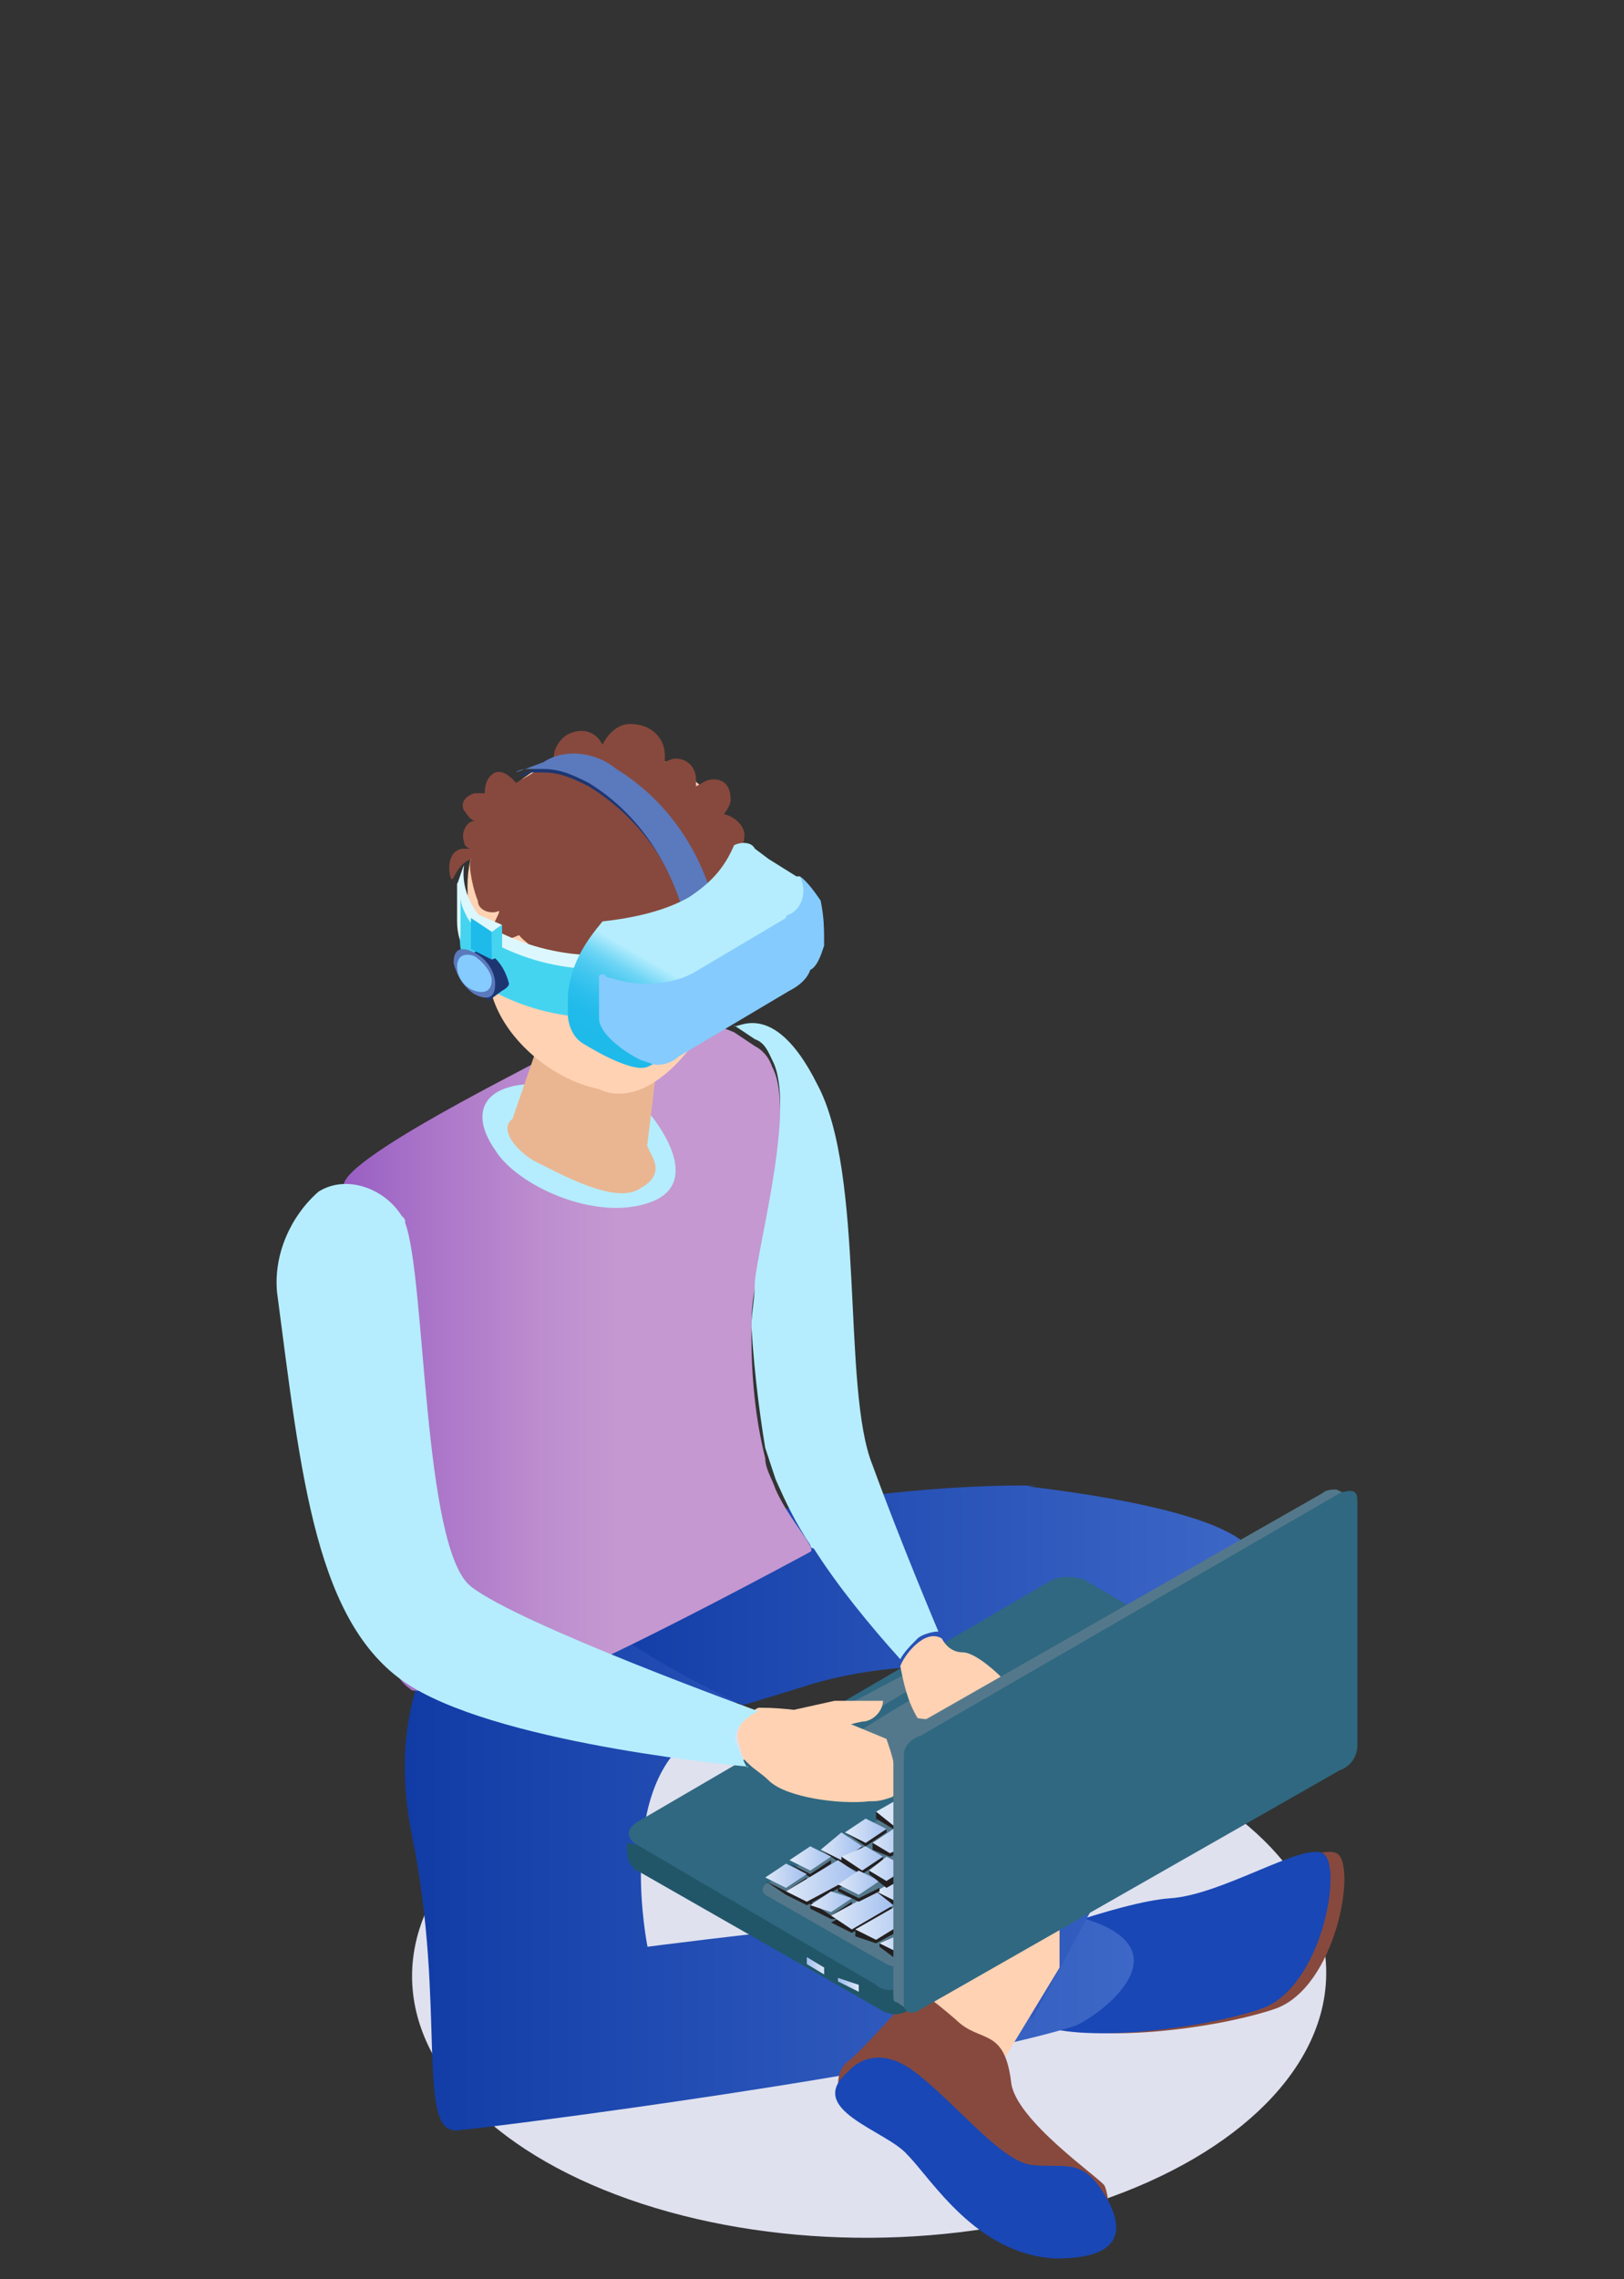 <?xml version="1.0" encoding="utf-8"?>
<!-- Generator: Adobe Illustrator 22.0.0, SVG Export Plug-In . SVG Version: 6.00 Build 0)  -->
<svg version="1.1" id="Layer_1" xmlns="http://www.w3.org/2000/svg" xmlns:xlink="http://www.w3.org/1999/xlink" x="0px" y="0px"
	 viewBox="0 0 46.9 65.8" style="enable-background:new 0 0 46.9 65.8;" xml:space="preserve">
<rect x="0" y="0" width="46.9" height="65.8" fill="#333333" stroke="none"/>
<style type="text/css">
	.st0{fill:#DFE1EF;}
	.st1{fill:#87493D;}
	.st2{fill:#1947B5;}
	.st3{fill:url(#SVGID_1_);}
	.st4{fill:url(#SVGID_2_);}
	.st5{fill:url(#SVGID_3_);}
	.st6{fill:#B5EDFE;}
	.st7{fill:url(#SVGID_4_);}
	.st8{fill:#EAB692;}
	.st9{fill:#FFD2B3;}
	.st10{fill:#DCF8FE;}
	.st11{fill:#45D4F0;}
	.st12{fill:#5B79BD;}
	.st13{fill:#1D3672;}
	.st14{fill:url(#SVGID_5_);}
	.st15{fill:#85CBFD;}
	.st16{fill:#1EBAEA;}
	.st17{fill:#215668;}
	.st18{fill:#306881;}
	.st19{fill:url(#SVGID_6_);}
	.st20{fill:url(#SVGID_7_);}
	.st21{fill:#54788B;}
	.st22{fill:#231F20;}
	.st23{fill:url(#SVGID_8_);}
	.st24{fill:url(#SVGID_9_);}
	.st25{fill:url(#SVGID_10_);}
	.st26{fill:url(#SVGID_11_);}
	.st27{fill:url(#SVGID_12_);}
	.st28{fill:url(#SVGID_13_);}
	.st29{fill:url(#SVGID_14_);}
	.st30{fill:url(#SVGID_15_);}
	.st31{fill:url(#SVGID_16_);}
	.st32{fill:url(#SVGID_17_);}
	.st33{fill:url(#SVGID_18_);}
	.st34{fill:url(#SVGID_19_);}
	.st35{fill:url(#SVGID_20_);}
	.st36{fill:url(#SVGID_21_);}
	.st37{fill:url(#SVGID_22_);}
	.st38{fill:url(#SVGID_23_);}
	.st39{fill:url(#SVGID_24_);}
	.st40{fill:url(#SVGID_25_);}
	.st41{fill:url(#SVGID_26_);}
	.st42{fill:url(#SVGID_27_);}
	.st43{fill:url(#SVGID_28_);}
	.st44{fill:url(#SVGID_29_);}
	.st45{fill:url(#SVGID_30_);}
	.st46{fill:url(#SVGID_31_);}
	.st47{fill:url(#SVGID_32_);}
	.st48{fill:url(#SVGID_33_);}
	.st49{fill:url(#SVGID_34_);}
	.st50{fill:url(#SVGID_35_);}
	.st51{fill:url(#SVGID_36_);}
	.st52{fill:url(#SVGID_37_);}
	.st53{fill:url(#SVGID_38_);}
	.st54{fill:url(#SVGID_39_);}
	.st55{fill:url(#SVGID_40_);}
	.st56{fill:url(#SVGID_41_);}
	.st57{fill:url(#SVGID_42_);}
	.st58{fill:url(#SVGID_43_);}
	.st59{fill:url(#SVGID_44_);}
	.st60{fill:url(#SVGID_45_);}
	.st61{fill:url(#SVGID_46_);}
	.st62{fill:url(#SVGID_47_);}
	.st63{fill:url(#SVGID_48_);}
	.st64{fill:url(#SVGID_49_);}
	.st65{fill:url(#SVGID_50_);}
	.st66{fill:url(#SVGID_51_);}
	.st67{fill:url(#SVGID_52_);}
	.st68{fill:url(#SVGID_53_);}
	.st69{fill:url(#SVGID_54_);}
	.st70{fill:url(#SVGID_55_);}
	.st71{fill:url(#SVGID_56_);}
	.st72{fill:url(#SVGID_57_);}
	.st73{fill:#EFF4FC;}
	.st74{fill:#FDFEFF;}
	.st75{fill:url(#SVGID_58_);}
	.st76{fill:url(#SVGID_59_);}
	.st77{fill:url(#SVGID_60_);}
	.st78{fill:url(#SVGID_61_);}
	.st79{fill:url(#SVGID_62_);}
	.st80{fill:url(#SVGID_63_);}
	.st81{fill:url(#SVGID_64_);}
	.st82{fill:url(#SVGID_65_);}
	.st83{fill:url(#SVGID_66_);}
	.st84{fill:url(#SVGID_67_);}
	.st85{fill:url(#SVGID_68_);}
	.st86{fill:url(#SVGID_69_);}
	.st87{fill:url(#SVGID_70_);}
	.st88{fill:url(#SVGID_71_);}
	.st89{fill:url(#SVGID_72_);}
	.st90{fill:url(#SVGID_73_);}
	.st91{fill:url(#SVGID_74_);}
	.st92{fill:url(#SVGID_75_);}
	.st93{fill:url(#SVGID_76_);}
	.st94{fill:url(#SVGID_77_);}
	.st95{fill:url(#SVGID_78_);}
	.st96{fill:url(#SVGID_79_);}
	.st97{fill:#FCFDFE;}
</style>
<title>isometric1-sliced</title>
<g>
	<g id="Layer_1_1_">
		<ellipse transform="matrix(1 -5.410375e-03 5.410375e-03 1 -0.308 0.137)" class="st0" cx="25.1" cy="57" rx="13.2" ry="7.6"/>
		<path class="st1" d="M30.3,58.4c1.2,0.6,4.7,0.2,6.5-0.4c1.8-0.6,2.4-4.2,1.8-4.5c-0.6-0.3-3,1.2-4.4,1.3s-4.7,1.4-4.7,1.4
			S29.2,57.8,30.3,58.4z"/>
		<path class="st2" d="M29.9,58.4c1.2,0.6,4.7,0.2,6.5-0.4c1.8-0.6,2.4-4.2,1.8-4.5s-2.9,1.2-4.4,1.3S29,56.2,29,56.2
			S28.7,57.8,29.9,58.4z"/>
		
			<linearGradient id="SVGID_1_" gradientUnits="userSpaceOnUse" x1="-1216.06" y1="-941.042" x2="-1194.899" y2="-941.042" gradientTransform="matrix(-1 0 0 -1 -1183.287 -888)">
			<stop  offset="0" style="stop-color:#3E68C7"/>
			<stop  offset="0.99" style="stop-color:#113CA6"/>
		</linearGradient>
		<path class="st3" d="M19.9,45.1c2.7,1.3,2.1,3.5,2.1,3.5l-2.1,1.6c-2.1,1.6-1.2,6-1.2,6s10.7-1.4,12.3-0.9c3.6,0.9,0.6,3,0,3.2
			c-4.2,1.3-16.6,2.9-17.8,3c-1.2,0.1-0.3-3.6-1.3-8.5s1.9-7.1,1.9-7.1S17.2,43.8,19.9,45.1z"/>
		
			<linearGradient id="SVGID_2_" gradientUnits="userSpaceOnUse" x1="-1219.562" y1="-938.651" x2="-1200.078" y2="-938.651" gradientTransform="matrix(-1 0 0 -1 -1183.287 -888)">
			<stop  offset="0" style="stop-color:#3E68C7"/>
			<stop  offset="0.99" style="stop-color:#113CA6"/>
		</linearGradient>
		<path class="st4" d="M21.4,49.2c0,0-1.1,0.4,2.1-0.6c2.1-0.6,4.3-0.6,6.4-0.3l-3.2,8.4c0,0,1.3-1.1,2.2,0c0.5,0.5,0.7,1,0.9,1.6
			c0,0,6.3-11.4,6.5-13.1c0.1-1.7-7.1-2.3-6.6-2.3c1.7,0-8-0.4-12.7,2.8C15.8,46.6,21.4,49.2,21.4,49.2z"/>
		
			<linearGradient id="SVGID_3_" gradientUnits="userSpaceOnUse" x1="-1206.811" y1="-927.133" x2="-1192.617" y2="-927.133" gradientTransform="matrix(-1 0 0 -1 -1183.287 -888)">
			<stop  offset="0.4" style="stop-color:#C598D1"/>
			<stop  offset="0.55" style="stop-color:#BD8ECF"/>
			<stop  offset="0.81" style="stop-color:#A872C8"/>
			<stop  offset="1" style="stop-color:#9559C2"/>
		</linearGradient>
		<path class="st5" d="M9.4,37.1c0.2-0.9,0.5-1.9,0.7-2.7c-1.3-0.4,5-3.5,5.5-3.8l2.8-0.7c0.8-0.5,1.9-0.5,2.8-0.1l0.6,0.4
			c0.2,0.1,0.4,0.3,0.5,0.6c0.7,1.3-0.4,5.3-0.5,6.4c-0.1,0.5-0.1,0.9-0.1,1.3c0,1.2,0.1,2.4,0.4,3.6c0,0.3,0.2,0.6,0.3,0.9
			c0.4,0.9,1.2,1.7,1,1.8c0,0-5.9,3.2-7.9,3.9c-0.8,0.3-3.6,0.1-3.6,0.1c-0.4-0.3-0.6-0.4-1.2-3.2C10.3,44,9.1,38.8,9.4,37.1z"/>
		<path class="st6" d="M15.2,31.3c-1.3,0.1-1.6,0.9-0.9,1.9c0.6,1,2.9,2.1,4.5,1.5c1.6-0.6,0-2.5,0-2.5l-1.9-0.6
			C16.3,31.3,15.8,31.3,15.2,31.3z"/>
		
			<linearGradient id="SVGID_4_" gradientUnits="userSpaceOnUse" x1="-1205.795" y1="-930.487" x2="-1205.504" y2="-930.487" gradientTransform="matrix(-1 0 0 -1 -1183.287 -888)">
			<stop  offset="0.21" style="stop-color:#6AE0E9"/>
			<stop  offset="0.27" style="stop-color:#6AE0E9"/>
			<stop  offset="0.42" style="stop-color:#61DCE9"/>
			<stop  offset="0.66" style="stop-color:#49D0E9"/>
			<stop  offset="0.97" style="stop-color:#22BCEA"/>
			<stop  offset="1" style="stop-color:#1EBAEA"/>
		</linearGradient>
		<path class="st7" d="M22.5,43c-0.1-0.3-0.2-0.6-0.3-0.9C22.3,42.3,22.4,42.7,22.5,43z"/>
		<path class="st8" d="M14.8,32.3l1-2.9c0,0,1,0.7,1.2,0.6l2,0.5L18.7,33l0,0c-0.1,0.2,0.7,0.8-0.2,1.3c-0.7,0.5-2.3-0.4-3.1-0.8
			C14.9,33.2,14.4,32.6,14.8,32.3z"/>
		<path class="st9" d="M13.5,25.6c0-2.1,1.8-3.9,4-4l0,0c2.2,0,4,1.8,4,4s-1.8,4-4,4S13.5,27.8,13.5,25.6L13.5,25.6z"/>
		<path class="st9" d="M18.6,23.4c1.4-0.8,2.6,0.2,2.6,2.4s-1.1,4.6-2.6,5.5c-1.5,0.8-4.5-1.1-4.5-3.3S17.1,24.2,18.6,23.4z"/>
		<path class="st9" d="M18.8,23.4c1.4-0.8,2.6,0.2,2.6,2.4s-1.1,4.6-2.6,5.5c-1.4,0.8-2.6-0.2-2.6-2.4S17.5,24.2,18.8,23.4z"/>
		<path class="st1" d="M13,25.3c-0.1-0.5,0.1-0.8,0.4-0.8c0.1,0,0.1,0,0.2,0c-0.1,0-0.2-0.1-0.2-0.2c-0.1-0.3,0.1-0.6,0.3-0.6l0,0
			c-0.2-0.1-0.2-0.2-0.3-0.3c-0.1-0.2,0-0.4,0.3-0.5c0.1,0,0.2,0,0.3,0c0-0.3,0.1-0.5,0.3-0.6c0.3-0.1,0.6,0.3,0.6,0.3
			s1.1-0.6,1.1-0.8c0-0.2,0.2-0.5,0.4-0.6c0.4-0.2,0.8-0.1,1,0.3c0.2-0.4,0.5-0.6,0.8-0.6c0.6,0,1,0.4,1,0.9c0,0.1,0,0.1,0,0.2
			c0,0,0.2-0.1,0.3-0.1l0,0c0.4,0,0.6,0.3,0.6,0.6c0,0.1,0,0.1,0,0.2c0.2-0.1,0.3-0.2,0.5-0.2c0.4,0,0.5,0.3,0.5,0.6
			c0,0.1-0.1,0.3-0.2,0.4c0.4,0.1,0.6,0.4,0.6,0.6c0,0.3-0.4,1.6-0.6,1.6c-0.4,0-2.8,2.2-3.9,2.5c-0.2,0.3-2-1.1-2-1.2
			c-0.1,0-0.7,0.4-0.7-0.1c-0.3,0.1,0.2-0.6,0.1-0.6c-0.2,0.1-0.6,0-0.6-0.3c-0.1-0.2-0.3-1-0.2-1.2C13.1,25,13.1,25.6,13,25.3
			C13,25.3,13,25.2,13,25.3z"/>
		<path class="st1" d="M15.7,26.2l-0.3,0.4c-0.2,0-0.3,0.1-0.3,0C15.3,26.5,15.5,26.3,15.7,26.2z"/>
		<path class="st10" d="M13.2,26.6v-1.1c0,0.1,0.2-0.6,0.2-0.5c-0.1,0.7,0.3,1.4,0.8,1.8c0.1,0,0.1,0.1,0.2,0.1
			c1.8,0.9,3.9,0.9,5.7,0c0.4-0.3,0.6-0.6,0.9-0.9c0.5,0.7,0.2,1.7-0.9,2.3c-1.8,0.9-3.9,0.9-5.7,0C13.6,28,13.2,27.3,13.2,26.6z"/>
		<path class="st11" d="M13.3,27v-1.1c0,0.2,0.1,0.4,0.2,0.6c0.2,0.3,0.5,0.6,0.7,0.7l0.2,0.1c1.8,0.9,3.9,0.9,5.7,0
			c0.4-0.3,0.6-0.6,0.9-0.9c0.5,0.7,0.2,1.7-0.9,2.3c-1.8,0.9-3.9,0.9-5.7,0C13.6,28.3,13.2,27.6,13.3,27z"/>
		<polygon class="st12" points="16.9,28.2 17.1,28.3 17.1,29.3 16.9,29.2 		"/>
		<path class="st13" d="M15,22.4c0.9-0.5,1.9-0.5,2.8,0c1.8,1.1,2.9,3,3,5c0,1.1-0.6,1.9-1.3,2c0.3-0.5,0.5-1,0.5-1.6
			c-0.1-2.1-1.2-4-3-5.1c-0.4-0.2-0.8-0.4-1.3-0.4c-0.1,0-0.3,0-0.4,0C15.2,22.4,15,22.4,15,22.4L15,22.4z"/>
		<path class="st12" d="M15.7,22c0.6-0.4,1.5-0.3,2.1,0.2c1.8,1.1,2.9,3.1,3,5.1c0,1.1-0.6,1.9-1.3,2c0.3-0.5,0.5-1,0.5-1.6
			c-0.2-2-1.2-4-3-5.1c-0.4-0.2-0.8-0.4-1.3-0.4c-0.1,0-0.3,0-0.4,0c-0.1,0-0.3,0-0.4,0.1L15.7,22z"/>
		
			<linearGradient id="SVGID_5_" gradientUnits="userSpaceOnUse" x1="-1204.922" y1="-912.378" x2="-1201.31" y2="-918.634" gradientTransform="matrix(-1 0 0 -1 -1183.287 -888)">
			<stop  offset="0.6" style="stop-color:#B5EDFE"/>
			<stop  offset="0.64" style="stop-color:#91E1F9"/>
			<stop  offset="0.68" style="stop-color:#6ED5F5"/>
			<stop  offset="0.73" style="stop-color:#51CBF1"/>
			<stop  offset="0.79" style="stop-color:#3AC4EE"/>
			<stop  offset="0.85" style="stop-color:#2ABEEC"/>
			<stop  offset="0.91" style="stop-color:#21BBEA"/>
			<stop  offset="1" style="stop-color:#1EBAEA"/>
		</linearGradient>
		<path class="st14" d="M17.4,26.6c0.9-0.1,1.8-0.3,2.5-0.7c0.6-0.4,1-0.8,1.3-1.5c0.2-0.1,0.5-0.1,0.6,0.1l0.4,0.3l0.8,0.5h0.1
			c0,0,1.8,2.4-4.4,5.5c-0.5,0.2-1.9-0.7-1.9-0.7c-0.3-0.2-0.4-0.6-0.4-0.8v-0.6C16.5,27.8,16.9,27.2,17.4,26.6z"/>
		<path class="st15" d="M17.5,28.2c0.4,0.1,0.7,0.2,1.1,0.2c0.6,0,1-0.1,1.4-0.3l2.7-1.6c0-0.1,0.1-0.1,0.1-0.1
			c0.4-0.2,0.5-0.7,0.3-1.1c0,0,0.2,0.1,0.6,0.7c0.1,0.5,0.1,0.8,0.1,1.3c-0.1,0.3-0.2,0.6-0.4,0.7c-0.1,0.3-0.4,0.5-0.6,0.6
			l-3.2,1.9c-0.2,0.2-0.6,0.3-0.8,0.2l-0.3-0.1c-0.6-0.3-1.2-0.8-1.2-1.2v-1.2C17.3,28.1,17.5,28.1,17.5,28.2z"/>
		<path class="st13" d="M14.7,28.4c-0.1-0.4-0.3-0.7-0.6-0.9c-0.1-0.1-0.3-0.1-0.4,0l-0.4,0.2l0.8,1.2l0.4-0.3
			C14.7,28.5,14.7,28.4,14.7,28.4z"/>
		<path class="st12" d="M13.7,27.5c-0.4-0.2-0.6-0.1-0.6,0.3c0.1,0.4,0.3,0.7,0.6,0.9c0.4,0.2,0.6,0.1,0.6-0.3
			C14.3,28.1,14.1,27.7,13.7,27.5z"/>
		<path class="st15" d="M13.7,27.6c-0.3-0.1-0.5,0-0.5,0.3c0,0.3,0.2,0.6,0.5,0.7c0.3,0.1,0.5,0,0.5-0.3
			C14.2,28.1,14,27.8,13.7,27.6z"/>
		<polygon class="st11" points="14.2,26.9 14.5,26.7 14.5,27.6 14.2,27.7 		"/>
		<polygon class="st10" points="13.6,26.5 13.8,26.4 14.5,26.7 14.2,26.9 		"/>
		<polygon class="st16" points="13.6,26.5 14.2,26.9 14.2,27.7 13.6,27.4 		"/>
		<path class="st9" d="M27.7,55.9c0,0-1.5,1.9-1.6,2.2c-0.1,0.5,0.6,0.5,0.6,0.6c0,0.4,0.6,0.1,0.8,0c0.3-0.1,1.4,0.9,1.4,0.9
			l1.7-2.8v-1.4l-1.3-0.6L27.7,55.9z"/>
		<path class="st1" d="M26.4,57.5c0,0-1.6,1.8-1.9,2c-0.4,0.3-0.6,1.3,0.8,1.7s2,2.5,4.6,3.2c2.6,0.7,2.1-1.1,2-1.3
			c-0.1-0.2-2.6-1.9-2.7-3c-0.2-1.6-0.9-1.1-1.6-1.8C26.2,57.1,26.4,57.5,26.4,57.5z"/>
		<path class="st2" d="M26.2,62.2c0.7,0.7,2,2.9,4.3,3c2.2,0,1.9-1.1,1.3-2c-0.6-0.9-1.1-0.6-2-0.7c-0.9-0.1-2.2-1.8-3.4-2.7
			s-1.9,0-1.9,0C23.2,60.9,25.6,61.5,26.2,62.2z"/>
		<path class="st17" d="M18.2,53.8c0.1,0.1,0.1,0.2,0.2,0.2l7,4c0.3,0.2,0.6,0.2,0.9,0l12-7c0.1-0.1,0.2-0.2,0.2-0.3v-0.6l-0.4,0.3
			l-6.8-3.9c-0.3-0.2-0.6-0.2-0.9,0l-11.8,6.8l-0.5-0.1C18.1,53.2,18.1,53.7,18.2,53.8z"/>
		<path class="st18" d="M25.3,57.3l-7-4.1c-0.2-0.2-0.2-0.4,0.1-0.6l12-7c0.3-0.1,0.6-0.1,0.9,0l7,4.1c0.2,0.2,0.2,0.4-0.1,0.6
			l-12.1,7C25.9,57.5,25.5,57.5,25.3,57.3z"/>
		
			<linearGradient id="SVGID_6_" gradientUnits="userSpaceOnUse" x1="-1208.058" y1="-945.296" x2="-1207.532" y2="-945.296" gradientTransform="matrix(-1 0 0 -1 -1183.287 -888)">
			<stop  offset="0" style="stop-color:#DCE7F7"/>
			<stop  offset="1" style="stop-color:#A2BFEF"/>
		</linearGradient>
		<polygon class="st19" points="24.2,57.1 24.8,57.3 24.8,57.5 24.2,57.2 		"/>
		
			<linearGradient id="SVGID_7_" gradientUnits="userSpaceOnUse" x1="-1207.089" y1="-944.739" x2="-1206.57" y2="-944.739" gradientTransform="matrix(-1 0 0 -1 -1183.287 -888)">
			<stop  offset="0" style="stop-color:#DCE7F7"/>
			<stop  offset="1" style="stop-color:#A2BFEF"/>
		</linearGradient>
		<polygon class="st20" points="23.3,56.5 23.8,56.8 23.8,57 23.3,56.7 		"/>
		<path class="st21" d="M37.2,50.2l-3.6-2c-0.2-0.1-0.4-0.1-0.6,0l-10.9,6.2c-0.1,0.1-0.1,0.2,0,0.3l3.5,2c0.2,0.1,0.4,0.1,0.6,0
			l10.9-6.3C37.2,50.3,37.3,50.1,37.2,50.2z"/>
		<polygon class="st22" points="25.3,52.3 31.2,49.5 31.2,49.6 25.8,52.8 25.3,52.5 		"/>
		<path class="st22" d="M24.4,52.9L24.4,52.9l0.6,0.4l0.6-0.4v-0.1L25,53.2L24.4,52.9z"/>
		
			<linearGradient id="SVGID_8_" gradientUnits="userSpaceOnUse" x1="-1208.951" y1="-940.839" x2="-1207.761" y2="-940.839" gradientTransform="matrix(-1 0 0 -1 -1183.287 -888)">
			<stop  offset="0" style="stop-color:#A2BFEF"/>
			<stop  offset="1" style="stop-color:#DCE7F7"/>
		</linearGradient>
		<path class="st23" d="M24.4,52.9l0.6,0.3l0.6-0.4l-0.6-0.3L24.4,52.9z"/>
		<path class="st22" d="M23.7,53.4L23.7,53.4l0.6,0.4l0.6-0.4v-0.1l-0.6,0.4L23.7,53.4z"/>
		
			<linearGradient id="SVGID_9_" gradientUnits="userSpaceOnUse" x1="-1208.162" y1="-941.257" x2="-1206.965" y2="-941.257" gradientTransform="matrix(-1 0 0 -1 -1183.287 -888)">
			<stop  offset="0" style="stop-color:#A2BFEF"/>
			<stop  offset="1" style="stop-color:#DCE7F7"/>
		</linearGradient>
		<path class="st24" d="M23.7,53.4l0.6,0.3l0.6-0.4l-0.6-0.4L23.7,53.4z"/>
		<path class="st22" d="M22.8,53.8L22.8,53.8l0.6,0.4l0.6-0.4v-0.1l-0.6,0.4L22.8,53.8z"/>
		
			<linearGradient id="SVGID_10_" gradientUnits="userSpaceOnUse" x1="-1207.366" y1="-941.675" x2="-1206.176" y2="-941.675" gradientTransform="matrix(-1 0 0 -1 -1183.287 -888)">
			<stop  offset="0" style="stop-color:#A2BFEF"/>
			<stop  offset="1" style="stop-color:#DCE7F7"/>
		</linearGradient>
		<path class="st25" d="M22.8,53.7l0.6,0.3l0.6-0.4l-0.6-0.3L22.8,53.7z"/>
		<path class="st22" d="M22.1,54.3L22.1,54.3l0.6,0.4l0.6-0.4v-0.1l-0.6,0.4L22.1,54.3z"/>
		
			<linearGradient id="SVGID_11_" gradientUnits="userSpaceOnUse" x1="-1206.584" y1="-942.139" x2="-1205.394" y2="-942.139" gradientTransform="matrix(-1 0 0 -1 -1183.287 -888)">
			<stop  offset="0" style="stop-color:#A2BFEF"/>
			<stop  offset="1" style="stop-color:#DCE7F7"/>
		</linearGradient>
		<path class="st26" d="M22.1,54.2l0.6,0.3l0.6-0.4l-0.6-0.3L22.1,54.2z"/>
		
			<linearGradient id="SVGID_12_" gradientUnits="userSpaceOnUse" x1="-1214.522" y1="-938.982" x2="-1208.57" y2="-938.982" gradientTransform="matrix(-1 0 0 -1 -1183.287 -888)">
			<stop  offset="0" style="stop-color:#A2BFEF"/>
			<stop  offset="1" style="stop-color:#DCE7F7"/>
		</linearGradient>
		<polygon class="st27" points="30.6,49.3 31.2,49.5 25.8,52.7 25.3,52.3 		"/>
		<polygon class="st22" points="32.5,48.2 32.5,48.2 33.4,47.9 33.4,48.1 32.8,48.4 		"/>
		<polygon class="st22" points="31.8,48.7 31.8,48.6 32.9,48.5 32.9,48.7 32.2,49.1 		"/>
		<polygon class="st22" points="30.9,49.2 30.9,49 31.8,48.8 31.8,49 31.2,49.4 		"/>
		
			<linearGradient id="SVGID_13_" gradientUnits="userSpaceOnUse" x1="-1216.751" y1="-936.011" x2="-1215.823" y2="-936.011" gradientTransform="matrix(-1 0 0 -1 -1183.287 -888)">
			<stop  offset="0" style="stop-color:#A2BFEF"/>
			<stop  offset="1" style="stop-color:#DCE7F7"/>
		</linearGradient>
		<polygon class="st28" points="32.5,48.2 33.1,47.8 33.4,47.9 32.8,48.2 		"/>
		
			<linearGradient id="SVGID_14_" gradientUnits="userSpaceOnUse" x1="-1216.197" y1="-936.568" x2="-1215.006" y2="-936.568" gradientTransform="matrix(-1 0 0 -1 -1183.287 -888)">
			<stop  offset="0" style="stop-color:#A2BFEF"/>
			<stop  offset="1" style="stop-color:#DCE7F7"/>
		</linearGradient>
		<polygon class="st29" points="31.8,48.6 32.3,48.2 32.9,48.5 32.2,48.9 		"/>
		
			<linearGradient id="SVGID_15_" gradientUnits="userSpaceOnUse" x1="-1215.166" y1="-936.94" x2="-1214.231" y2="-936.94" gradientTransform="matrix(-1 0 0 -1 -1183.287 -888)">
			<stop  offset="0" style="stop-color:#A2BFEF"/>
			<stop  offset="1" style="stop-color:#DCE7F7"/>
		</linearGradient>
		<polygon class="st30" points="30.9,49 31.6,48.7 31.8,48.8 31.2,49.2 		"/>
		<polygon class="st22" points="35.7,50.3 36.4,49.9 36.8,50.1 36.1,50.5 		"/>
		<polygon class="st22" points="35,50.8 35.6,50.4 35.9,50.6 35.3,50.9 		"/>
		<polygon class="st22" points="33.1,48.8 33.7,48.4 34.3,48.7 33.6,49.1 		"/>
		<polygon class="st22" points="32.3,49.3 33,48.9 33.5,49.2 32.9,49.5 		"/>
		<polygon class="st22" points="22.7,54.6 24.8,54.1 24.8,54.2 23.3,55 22.7,54.7 		"/>
		<polygon class="st22" points="34.4,48.8 34.9,49.1 33.9,49.6 33.3,49.4 		"/>
		<polygon class="st22" points="33.8,49.8 35,49.2 35.6,49.5 34.4,50.2 		"/>
		<polygon class="st22" points="27,53.7 27.7,53.4 28.2,53.7 27.6,54.1 		"/>
		<polygon class="st22" points="25.3,54.8 25.8,55.1 24.6,55.8 24,55.5 		"/>
		<polygon class="st22" points="34.3,50.4 35.7,49.5 36.2,49.8 34.8,50.7 		"/>
		<polygon class="st22" points="33.4,50.8 34.1,50.5 34.6,50.8 34,51.1 		"/>
		<polygon class="st22" points="27.1,54.5 27.8,54.1 28.3,54.4 27.7,54.7 		"/>
		<polygon class="st22" points="24.7,55.9 24.7,55.7 26.6,55.2 26.6,55.4 25.3,56.1 		"/>
		<rect x="36.4" y="50" class="st22" width="0.4" height="0.2"/>
		<rect x="35.7" y="50.2" class="st22" width="0.3" height="0.1"/>
		<rect x="34.9" y="50.7" class="st22" width="0.5" height="0.1"/>
		<rect x="35.5" y="50.5" class="st22" width="0.5" height="0.1"/>
		<rect x="33.8" y="48.5" class="st22" width="0.5" height="0.1"/>
		<rect x="33.9" y="49.6" class="st22" width="0.6" height="0.1"/>
		<rect x="33.1" y="48.6" class="st22" width="0.5" height="0.1"/>
		<rect x="33.4" y="49.3" class="st22" width="1" height="0.1"/>
		<rect x="25.4" y="54.9" class="st22" width="0.4" height="0.1"/>
		<rect x="34.3" y="50.2" class="st22" width="0.8" height="0.1"/>
		<rect x="34.4" y="49.4" class="st22" width="1.2" height="0.1"/>
		<rect x="35.8" y="49.7" class="st22" width="0.4" height="0.1"/>
		<rect x="33.4" y="50.7" class="st22" width="0.7" height="0.1"/>
		<rect x="24" y="55.3" class="st22" width="0.5" height="0.1"/>
		
			<linearGradient id="SVGID_16_" gradientUnits="userSpaceOnUse" x1="-1220.031" y1="-938.1" x2="-1219.055" y2="-938.1" gradientTransform="matrix(-1 0 0 -1 -1183.287 -888)">
			<stop  offset="0" style="stop-color:#A2BFEF"/>
			<stop  offset="1" style="stop-color:#DCE7F7"/>
		</linearGradient>
		<polygon class="st31" points="35.7,50.2 36.4,49.8 36.8,50 36.1,50.4 		"/>
		
			<linearGradient id="SVGID_17_" gradientUnits="userSpaceOnUse" x1="-1219.235" y1="-938.565" x2="-1218.259" y2="-938.565" gradientTransform="matrix(-1 0 0 -1 -1183.287 -888)">
			<stop  offset="0" style="stop-color:#A2BFEF"/>
			<stop  offset="1" style="stop-color:#DCE7F7"/>
		</linearGradient>
		<polygon class="st32" points="35,50.7 35.6,50.3 35.9,50.5 35.3,50.8 		"/>
		<polygon class="st22" points="25.4,56.2 25.4,56.1 26.5,55.9 26.5,56.1 25.8,56.5 		"/>
		
			<linearGradient id="SVGID_18_" gradientUnits="userSpaceOnUse" x1="-1209.712" y1="-944.043" x2="-1208.736" y2="-944.043" gradientTransform="matrix(-1 0 0 -1 -1183.287 -888)">
			<stop  offset="0" style="stop-color:#A2BFEF"/>
			<stop  offset="1" style="stop-color:#DCE7F7"/>
		</linearGradient>
		<polygon class="st33" points="25.4,56.1 26.1,55.8 26.5,55.9 25.8,56.3 		"/>
		
			<linearGradient id="SVGID_19_" gradientUnits="userSpaceOnUse" x1="-1217.574" y1="-936.615" x2="-1216.384" y2="-936.615" gradientTransform="matrix(-1 0 0 -1 -1183.287 -888)">
			<stop  offset="0" style="stop-color:#A2BFEF"/>
			<stop  offset="1" style="stop-color:#DCE7F7"/>
		</linearGradient>
		<polygon class="st34" points="33.1,48.6 33.7,48.2 34.3,48.6 33.6,49 		"/>
		<rect x="33" y="49" class="st22" width="0.6" height="0.1"/>
		<rect x="32.3" y="49.1" class="st22" width="0.4" height="0.1"/>
		
			<linearGradient id="SVGID_20_" gradientUnits="userSpaceOnUse" x1="-1216.806" y1="-937.033" x2="-1215.616" y2="-937.033" gradientTransform="matrix(-1 0 0 -1 -1183.287 -888)">
			<stop  offset="0" style="stop-color:#A2BFEF"/>
			<stop  offset="1" style="stop-color:#DCE7F7"/>
		</linearGradient>
		<polygon class="st35" points="32.3,49.1 33,48.7 33.5,49 32.9,49.4 		"/>
		<polygon class="st22" points="24.3,53.8 24.3,53.6 25.5,53.6 25.5,53.7 24.9,54.1 		"/>
		
			<linearGradient id="SVGID_21_" gradientUnits="userSpaceOnUse" x1="-1208.847" y1="-941.629" x2="-1207.657" y2="-941.629" gradientTransform="matrix(-1 0 0 -1 -1183.287 -888)">
			<stop  offset="0" style="stop-color:#A2BFEF"/>
			<stop  offset="1" style="stop-color:#DCE7F7"/>
		</linearGradient>
		<polygon class="st36" points="24.3,53.6 25,53.3 25.5,53.6 24.9,54 		"/>
		<polygon class="st22" points="25.2,53.4 25.2,53.2 26.4,53.2 26.4,53.3 25.7,53.6 		"/>
		
			<linearGradient id="SVGID_22_" gradientUnits="userSpaceOnUse" x1="-1209.636" y1="-941.164" x2="-1208.446" y2="-941.164" gradientTransform="matrix(-1 0 0 -1 -1183.287 -888)">
			<stop  offset="0" style="stop-color:#A2BFEF"/>
			<stop  offset="1" style="stop-color:#DCE7F7"/>
		</linearGradient>
		<polygon class="st37" points="25.2,53.2 25.8,52.8 26.4,53.2 25.7,53.5 		"/>
		<polygon class="st22" points="25.9,52.9 25.9,52.8 27.1,52.7 27.1,52.8 26.5,53.2 		"/>
		
			<linearGradient id="SVGID_23_" gradientUnits="userSpaceOnUse" x1="-1210.432" y1="-940.746" x2="-1209.242" y2="-940.746" gradientTransform="matrix(-1 0 0 -1 -1183.287 -888)">
			<stop  offset="0" style="stop-color:#A2BFEF"/>
			<stop  offset="1" style="stop-color:#DCE7F7"/>
		</linearGradient>
		<polygon class="st38" points="25.9,52.8 26.6,52.4 27.1,52.7 26.5,53.1 		"/>
		<polygon class="st22" points="26.7,52.4 26.7,52.3 27.9,52.2 27.9,52.3 27.3,52.8 		"/>
		
			<linearGradient id="SVGID_24_" gradientUnits="userSpaceOnUse" x1="-1211.228" y1="-940.282" x2="-1210.031" y2="-940.282" gradientTransform="matrix(-1 0 0 -1 -1183.287 -888)">
			<stop  offset="0" style="stop-color:#A2BFEF"/>
			<stop  offset="1" style="stop-color:#DCE7F7"/>
		</linearGradient>
		<polygon class="st39" points="26.7,52.3 27.4,52 27.9,52.2 27.3,52.6 		"/>
		<polygon class="st22" points="27.6,52 27.6,51.9 28.7,51.8 28.7,52 28,52.3 		"/>
		
			<linearGradient id="SVGID_25_" gradientUnits="userSpaceOnUse" x1="-1212.017" y1="-939.818" x2="-1210.826" y2="-939.818" gradientTransform="matrix(-1 0 0 -1 -1183.287 -888)">
			<stop  offset="0" style="stop-color:#A2BFEF"/>
			<stop  offset="1" style="stop-color:#DCE7F7"/>
		</linearGradient>
		<polygon class="st40" points="27.6,51.9 28.1,51.5 28.7,51.8 28,52.1 		"/>
		<polygon class="st22" points="28.3,51.5 28.3,51.4 29.5,51.3 29.5,51.5 28.9,51.9 		"/>
		
			<linearGradient id="SVGID_26_" gradientUnits="userSpaceOnUse" x1="-1212.813" y1="-939.354" x2="-1211.622" y2="-939.354" gradientTransform="matrix(-1 0 0 -1 -1183.287 -888)">
			<stop  offset="0" style="stop-color:#A2BFEF"/>
			<stop  offset="1" style="stop-color:#DCE7F7"/>
		</linearGradient>
		<polygon class="st41" points="28.3,51.4 29,51 29.5,51.3 28.9,51.7 		"/>
		<polygon class="st22" points="29.2,51 29.2,50.9 30.3,50.8 30.3,51 29.7,51.4 		"/>
		
			<linearGradient id="SVGID_27_" gradientUnits="userSpaceOnUse" x1="-1213.609" y1="-938.889" x2="-1212.411" y2="-938.889" gradientTransform="matrix(-1 0 0 -1 -1183.287 -888)">
			<stop  offset="0" style="stop-color:#A2BFEF"/>
			<stop  offset="1" style="stop-color:#DCE7F7"/>
		</linearGradient>
		<polygon class="st42" points="29.2,50.9 29.8,50.6 30.3,50.8 29.7,51.2 		"/>
		<polygon class="st22" points="29.9,50.6 29.9,50.5 31.1,50.4 31.1,50.6 30.5,50.9 		"/>
		
			<linearGradient id="SVGID_28_" gradientUnits="userSpaceOnUse" x1="-1214.398" y1="-938.425" x2="-1213.207" y2="-938.425" gradientTransform="matrix(-1 0 0 -1 -1183.287 -888)">
			<stop  offset="0" style="stop-color:#A2BFEF"/>
			<stop  offset="1" style="stop-color:#DCE7F7"/>
		</linearGradient>
		<polygon class="st43" points="29.9,50.5 30.5,50.1 31.1,50.4 30.5,50.8 		"/>
		<polygon class="st22" points="30.7,50.1 30.7,50 31.9,49.9 31.9,50.1 31.3,50.5 		"/>
		
			<linearGradient id="SVGID_29_" gradientUnits="userSpaceOnUse" x1="-1215.193" y1="-937.961" x2="-1214.003" y2="-937.961" gradientTransform="matrix(-1 0 0 -1 -1183.287 -888)">
			<stop  offset="0" style="stop-color:#A2BFEF"/>
			<stop  offset="1" style="stop-color:#DCE7F7"/>
		</linearGradient>
		<polygon class="st44" points="30.7,50 31.4,49.6 31.9,49.9 31.3,50.3 		"/>
		<polygon class="st22" points="31.5,49.6 31.5,49.5 32.7,49.5 32.7,49.6 32,50 		"/>
		
			<linearGradient id="SVGID_30_" gradientUnits="userSpaceOnUse" x1="-1215.989" y1="-937.497" x2="-1214.792" y2="-937.497" gradientTransform="matrix(-1 0 0 -1 -1183.287 -888)">
			<stop  offset="0" style="stop-color:#A2BFEF"/>
			<stop  offset="1" style="stop-color:#DCE7F7"/>
		</linearGradient>
		<polygon class="st45" points="31.5,49.5 32.1,49.2 32.7,49.5 32,49.8 		"/>
		
			<linearGradient id="SVGID_31_" gradientUnits="userSpaceOnUse" x1="-1208.051" y1="-942.325" x2="-1206.065" y2="-942.325" gradientTransform="matrix(-1 0 0 -1 -1183.287 -888)">
			<stop  offset="0" style="stop-color:#A2BFEF"/>
			<stop  offset="1" style="stop-color:#DCE7F7"/>
		</linearGradient>
		<polygon class="st46" points="24.2,53.7 24.8,54.1 23.3,54.9 22.7,54.6 		"/>
		
			<linearGradient id="SVGID_32_" gradientUnits="userSpaceOnUse" x1="-1218.218" y1="-937.079" x2="-1216.639" y2="-937.079" gradientTransform="matrix(-1 0 0 -1 -1183.287 -888)">
			<stop  offset="0" style="stop-color:#A2BFEF"/>
			<stop  offset="1" style="stop-color:#DCE7F7"/>
		</linearGradient>
		<polygon class="st47" points="34.4,48.6 34.9,49 33.9,49.5 33.3,49.3 		"/>
		<polygon class="st22" points="23.4,54.9 23.4,55.1 24,55.4 24.6,55 24.6,54.9 24,55.3 		"/>
		
			<linearGradient id="SVGID_33_" gradientUnits="userSpaceOnUse" x1="-1207.899" y1="-942.882" x2="-1206.709" y2="-942.882" gradientTransform="matrix(-1 0 0 -1 -1183.287 -888)">
			<stop  offset="0" style="stop-color:#A2BFEF"/>
			<stop  offset="1" style="stop-color:#DCE7F7"/>
		</linearGradient>
		<path class="st48" d="M24,55.2l0.6-0.4L24,54.6l-0.6,0.4L24,55.2z"/>
		
			<linearGradient id="SVGID_34_" gradientUnits="userSpaceOnUse" x1="-1218.861" y1="-937.497" x2="-1217.11" y2="-937.497" gradientTransform="matrix(-1 0 0 -1 -1183.287 -888)">
			<stop  offset="0" style="stop-color:#A2BFEF"/>
			<stop  offset="1" style="stop-color:#DCE7F7"/>
		</linearGradient>
		<polygon class="st49" points="33.8,49.7 35,49 35.6,49.4 34.4,50 		"/>
		<polygon class="st22" points="26.2,54.1 26.2,54.2 26.7,54.6 27.4,54.2 27.4,54 26.7,54.4 		"/>
		
			<linearGradient id="SVGID_35_" gradientUnits="userSpaceOnUse" x1="-1210.695" y1="-942.046" x2="-1209.505" y2="-942.046" gradientTransform="matrix(-1 0 0 -1 -1183.287 -888)">
			<stop  offset="0" style="stop-color:#A2BFEF"/>
			<stop  offset="1" style="stop-color:#DCE7F7"/>
		</linearGradient>
		<polygon class="st50" points="26.7,54.4 27.4,54 26.8,53.7 26.2,54.1 		"/>
		<polygon class="st22" points="27.1,53.6 27.1,53.7 27.6,54.1 28.2,53.7 28.2,53.5 27.6,53.9 		"/>
		
			<linearGradient id="SVGID_36_" gradientUnits="userSpaceOnUse" x1="-1211.553" y1="-941.582" x2="-1210.363" y2="-941.582" gradientTransform="matrix(-1 0 0 -1 -1183.287 -888)">
			<stop  offset="0" style="stop-color:#A2BFEF"/>
			<stop  offset="1" style="stop-color:#DCE7F7"/>
		</linearGradient>
		<polygon class="st51" points="27.6,53.9 28.2,53.5 27.7,53.3 27.1,53.6 		"/>
		<polygon class="st22" points="27.9,53.1 27.9,53.3 28.5,53.5 29.2,53.2 29.2,53.1 28.5,53.4 		"/>
		
			<linearGradient id="SVGID_37_" gradientUnits="userSpaceOnUse" x1="-1212.418" y1="-941.072" x2="-1211.221" y2="-941.072" gradientTransform="matrix(-1 0 0 -1 -1183.287 -888)">
			<stop  offset="0" style="stop-color:#A2BFEF"/>
			<stop  offset="1" style="stop-color:#DCE7F7"/>
		</linearGradient>
		<polygon class="st52" points="28.5,53.4 29.2,53.1 28.6,52.7 27.9,53.1 		"/>
		<polygon class="st22" points="28.8,52.6 28.8,52.8 29.3,53.1 30,52.7 30,52.6 29.3,53 		"/>
		
			<linearGradient id="SVGID_38_" gradientUnits="userSpaceOnUse" x1="-1213.276" y1="-940.607" x2="-1212.086" y2="-940.607" gradientTransform="matrix(-1 0 0 -1 -1183.287 -888)">
			<stop  offset="0" style="stop-color:#A2BFEF"/>
			<stop  offset="1" style="stop-color:#DCE7F7"/>
		</linearGradient>
		<polygon class="st53" points="29.3,53 30,52.6 29.4,52.2 28.8,52.6 		"/>
		<polygon class="st22" points="29.6,52.1 29.6,52.2 30.2,52.6 30.8,52.2 30.8,52.1 30.2,52.4 		"/>
		
			<linearGradient id="SVGID_39_" gradientUnits="userSpaceOnUse" x1="-1214.134" y1="-940.097" x2="-1212.944" y2="-940.097" gradientTransform="matrix(-1 0 0 -1 -1183.287 -888)">
			<stop  offset="0" style="stop-color:#A2BFEF"/>
			<stop  offset="1" style="stop-color:#DCE7F7"/>
		</linearGradient>
		<polygon class="st54" points="30.2,52.4 30.8,52.1 30.3,51.8 29.6,52.1 		"/>
		<polygon class="st22" points="30.5,51.7 30.5,51.8 31.1,52.1 31.7,51.8 31.7,51.6 31.1,52 		"/>
		
			<linearGradient id="SVGID_40_" gradientUnits="userSpaceOnUse" x1="-1214.993" y1="-939.632" x2="-1213.802" y2="-939.632" gradientTransform="matrix(-1 0 0 -1 -1183.287 -888)">
			<stop  offset="0" style="stop-color:#A2BFEF"/>
			<stop  offset="1" style="stop-color:#DCE7F7"/>
		</linearGradient>
		<polygon class="st55" points="31.1,52 31.7,51.6 31.1,51.3 30.5,51.7 		"/>
		<polygon class="st22" points="31.4,51.1 31.4,51.3 31.9,51.6 32.6,51.2 32.6,51.1 31.9,51.5 		"/>
		
			<linearGradient id="SVGID_41_" gradientUnits="userSpaceOnUse" x1="-1215.851" y1="-939.122" x2="-1214.66" y2="-939.122" gradientTransform="matrix(-1 0 0 -1 -1183.287 -888)">
			<stop  offset="0" style="stop-color:#A2BFEF"/>
			<stop  offset="1" style="stop-color:#DCE7F7"/>
		</linearGradient>
		<polygon class="st56" points="31.9,51.5 32.6,51.1 32,50.8 31.4,51.1 		"/>
		<polygon class="st22" points="32.2,50.7 32.2,50.8 32.8,51.1 33.4,50.8 33.4,50.7 32.8,51 		"/>
		
			<linearGradient id="SVGID_42_" gradientUnits="userSpaceOnUse" x1="-1216.709" y1="-938.657" x2="-1215.519" y2="-938.657" gradientTransform="matrix(-1 0 0 -1 -1183.287 -888)">
			<stop  offset="0" style="stop-color:#A2BFEF"/>
			<stop  offset="1" style="stop-color:#DCE7F7"/>
		</linearGradient>
		<polygon class="st57" points="32.8,51 33.4,50.7 32.9,50.3 32.2,50.7 		"/>
		<polygon class="st22" points="33.1,50.2 33.1,50.3 33.6,50.7 34.3,50.3 34.3,50.1 33.6,50.5 		"/>
		
			<linearGradient id="SVGID_43_" gradientUnits="userSpaceOnUse" x1="-1217.567" y1="-938.147" x2="-1216.377" y2="-938.147" gradientTransform="matrix(-1 0 0 -1 -1183.287 -888)">
			<stop  offset="0" style="stop-color:#A2BFEF"/>
			<stop  offset="1" style="stop-color:#DCE7F7"/>
		</linearGradient>
		<polygon class="st58" points="33.6,50.5 34.3,50.1 33.7,49.8 33.1,50.2 		"/>
		<polygon class="st22" points="25.3,54.6 25.3,54.7 25.9,55 26.6,54.6 26.6,54.6 25.9,54.9 		"/>
		
			<linearGradient id="SVGID_44_" gradientUnits="userSpaceOnUse" x1="-1209.844" y1="-942.557" x2="-1208.653" y2="-942.557" gradientTransform="matrix(-1 0 0 -1 -1183.287 -888)">
			<stop  offset="0" style="stop-color:#A2BFEF"/>
			<stop  offset="1" style="stop-color:#DCE7F7"/>
		</linearGradient>
		<polygon class="st59" points="25.9,54.9 26.6,54.6 26,54.2 25.3,54.6 		"/>
		
			<linearGradient id="SVGID_45_" gradientUnits="userSpaceOnUse" x1="-1209.069" y1="-943.16" x2="-1207.359" y2="-943.16" gradientTransform="matrix(-1 0 0 -1 -1183.287 -888)">
			<stop  offset="0" style="stop-color:#A2BFEF"/>
			<stop  offset="1" style="stop-color:#DCE7F7"/>
		</linearGradient>
		<polygon class="st60" points="25.3,54.6 25.8,55 24.6,55.7 24,55.3 		"/>
		
			<linearGradient id="SVGID_46_" gradientUnits="userSpaceOnUse" x1="-1219.512" y1="-937.961" x2="-1217.526" y2="-937.961" gradientTransform="matrix(-1 0 0 -1 -1183.287 -888)">
			<stop  offset="0" style="stop-color:#A2BFEF"/>
			<stop  offset="1" style="stop-color:#DCE7F7"/>
		</linearGradient>
		<polygon class="st61" points="34.3,50.2 35.7,49.4 36.2,49.7 34.8,50.6 		"/>
		
			<linearGradient id="SVGID_47_" gradientUnits="userSpaceOnUse" x1="-1217.92" y1="-938.657" x2="-1216.73" y2="-938.657" gradientTransform="matrix(-1 0 0 -1 -1183.287 -888)">
			<stop  offset="0" style="stop-color:#A2BFEF"/>
			<stop  offset="1" style="stop-color:#DCE7F7"/>
		</linearGradient>
		<polygon class="st62" points="33.4,50.7 34.1,50.3 34.6,50.6 34,51 		"/>
		<polygon class="st22" points="26.3,54.7 26.3,54.9 26.8,55.2 27.5,54.8 27.5,54.7 26.8,55.1 		"/>
		
			<linearGradient id="SVGID_48_" gradientUnits="userSpaceOnUse" x1="-1210.778" y1="-942.743" x2="-1209.588" y2="-942.743" gradientTransform="matrix(-1 0 0 -1 -1183.287 -888)">
			<stop  offset="0" style="stop-color:#A2BFEF"/>
			<stop  offset="1" style="stop-color:#DCE7F7"/>
		</linearGradient>
		<polygon class="st63" points="26.8,55.1 27.5,54.7 26.9,54.4 26.3,54.7 		"/>
		<polygon class="st22" points="27.1,54.4 27.1,54.5 27.7,54.7 28.3,54.4 28.3,54.3 27.7,54.6 		"/>
		
			<linearGradient id="SVGID_49_" gradientUnits="userSpaceOnUse" x1="-1211.574" y1="-942.325" x2="-1210.383" y2="-942.325" gradientTransform="matrix(-1 0 0 -1 -1183.287 -888)">
			<stop  offset="0" style="stop-color:#A2BFEF"/>
			<stop  offset="1" style="stop-color:#DCE7F7"/>
		</linearGradient>
		<polygon class="st64" points="27.7,54.6 28.3,54.3 27.8,54 27.1,54.4 		"/>
		<polygon class="st22" points="27.9,53.9 27.9,54 28.4,54.3 29.1,53.9 29.1,53.8 28.4,54.2 		"/>
		
			<linearGradient id="SVGID_50_" gradientUnits="userSpaceOnUse" x1="-1212.37" y1="-941.861" x2="-1211.179" y2="-941.861" gradientTransform="matrix(-1 0 0 -1 -1183.287 -888)">
			<stop  offset="0" style="stop-color:#A2BFEF"/>
			<stop  offset="1" style="stop-color:#DCE7F7"/>
		</linearGradient>
		<polygon class="st65" points="28.4,54.2 29.1,53.8 28.5,53.5 27.9,53.9 		"/>
		<polygon class="st22" points="28.7,53.4 28.7,53.5 29.2,53.9 29.9,53.5 29.9,53.4 29.2,53.7 		"/>
		
			<linearGradient id="SVGID_51_" gradientUnits="userSpaceOnUse" x1="-1213.159" y1="-941.396" x2="-1211.968" y2="-941.396" gradientTransform="matrix(-1 0 0 -1 -1183.287 -888)">
			<stop  offset="0" style="stop-color:#A2BFEF"/>
			<stop  offset="1" style="stop-color:#DCE7F7"/>
		</linearGradient>
		<polygon class="st66" points="29.2,53.7 29.9,53.4 29.3,53.1 28.7,53.4 		"/>
		<polygon class="st22" points="29.4,53 29.4,53.1 30,53.4 30.6,53.1 30.6,52.9 30,53.3 		"/>
		
			<linearGradient id="SVGID_52_" gradientUnits="userSpaceOnUse" x1="-1213.955" y1="-940.932" x2="-1212.764" y2="-940.932" gradientTransform="matrix(-1 0 0 -1 -1183.287 -888)">
			<stop  offset="0" style="stop-color:#A2BFEF"/>
			<stop  offset="1" style="stop-color:#DCE7F7"/>
		</linearGradient>
		<polygon class="st67" points="30,53.3 30.6,52.9 30.1,52.6 29.4,53 		"/>
		<polygon class="st22" points="30.3,52.5 30.3,52.6 30.8,53 31.5,52.6 31.5,52.4 30.8,52.8 		"/>
		
			<linearGradient id="SVGID_53_" gradientUnits="userSpaceOnUse" x1="-1214.75" y1="-940.468" x2="-1213.553" y2="-940.468" gradientTransform="matrix(-1 0 0 -1 -1183.287 -888)">
			<stop  offset="0" style="stop-color:#A2BFEF"/>
			<stop  offset="1" style="stop-color:#DCE7F7"/>
		</linearGradient>
		<polygon class="st68" points="30.8,52.8 31.5,52.4 30.9,52.1 30.3,52.5 		"/>
		<polygon class="st22" points="31,52.1 31,52.1 31.6,52.5 32.2,52.1 32.2,52 31.6,52.3 		"/>
		
			<linearGradient id="SVGID_54_" gradientUnits="userSpaceOnUse" x1="-1215.539" y1="-940.004" x2="-1214.349" y2="-940.004" gradientTransform="matrix(-1 0 0 -1 -1183.287 -888)">
			<stop  offset="0" style="stop-color:#A2BFEF"/>
			<stop  offset="1" style="stop-color:#DCE7F7"/>
		</linearGradient>
		<polygon class="st69" points="31.6,52.3 32.2,52 31.7,51.7 31,52.1 		"/>
		<polygon class="st22" points="31.8,51.6 31.8,51.7 32.4,52.1 33.1,51.7 33.1,51.5 32.4,51.9 		"/>
		
			<linearGradient id="SVGID_55_" gradientUnits="userSpaceOnUse" x1="-1216.335" y1="-939.539" x2="-1215.145" y2="-939.539" gradientTransform="matrix(-1 0 0 -1 -1183.287 -888)">
			<stop  offset="0" style="stop-color:#A2BFEF"/>
			<stop  offset="1" style="stop-color:#DCE7F7"/>
		</linearGradient>
		<polygon class="st70" points="32.4,51.9 33.1,51.5 32.5,51.2 31.8,51.6 		"/>
		<polygon class="st22" points="32.7,51.1 32.7,51.2 33.1,51.6 33.8,51.2 33.8,51 33.1,51.4 		"/>
		
			<linearGradient id="SVGID_56_" gradientUnits="userSpaceOnUse" x1="-1217.131" y1="-939.075" x2="-1215.934" y2="-939.075" gradientTransform="matrix(-1 0 0 -1 -1183.287 -888)">
			<stop  offset="0" style="stop-color:#A2BFEF"/>
			<stop  offset="1" style="stop-color:#DCE7F7"/>
		</linearGradient>
		<polygon class="st71" points="33.1,51.4 33.8,51 33.2,50.8 32.7,51.1 		"/>
		
			<linearGradient id="SVGID_57_" gradientUnits="userSpaceOnUse" x1="-1209.927" y1="-943.486" x2="-1208.003" y2="-943.486" gradientTransform="matrix(-1 0 0 -1 -1183.287 -888)">
			<stop  offset="0" style="stop-color:#A2BFEF"/>
			<stop  offset="1" style="stop-color:#DCE7F7"/>
		</linearGradient>
		<polygon class="st72" points="24.7,55.7 26.1,54.9 26.6,55.2 25.3,56 		"/>
		<path class="st73" d="M22.8,50.8l2-1.2L22.8,50.8z"/>
		<path class="st73" d="M22.9,50.9L22.9,50.9L22.9,50.9z"/>
		<path class="st21" d="M29.2,49.6L29.2,49.6l-1.9-1.1l-2.1,1.2l-2,1.1l1.7,0.9c0.2,0.1,0.5,0.1,0.6,0l3.5-2
			C29.1,49.7,29.1,49.7,29.2,49.6z"/>
		<path class="st73" d="M25.1,49.7l-2,1.1L25.1,49.7z"/>
		<path class="st74" d="M22.6,50.7L22.6,50.7l0.4,0.2l2-1.2l-0.5-0.3l-1.8,1C22.7,50.5,22.7,50.5,22.6,50.7z"/>
		<path class="st21" d="M24.9,49.6l2-1.2l-0.1-0.1c-0.2-0.1-0.5-0.1-0.6,0l-1.7,0.9L24.9,49.6L24.9,49.6L24.9,49.6z"/>
		<path class="st73" d="M27.2,48.4l-2.1,1.3L27.2,48.4z"/>
		<path class="st73" d="M29.1,49.5c-0.1,0.1-0.1,0.2-0.2,0.2l-3.5,2c-0.2,0.1-0.5,0.1-0.6,0L23,50.8l-0.1,0.1l1.9,1
			c0.2,0.1,0.5,0.1,0.6,0l3.5-2C29.1,49.8,29.2,49.7,29.1,49.5z"/>
		<path class="st18" d="M22.6,50.6c0,0.1,0,0.2,0.1,0.4l0.3,0.1l0.1-0.1l2-1.2l2.1-1.3l-0.1-0.1L25,49.5l-2,1.2L22.6,50.6L22.6,50.6
			L22.6,50.6z"/>
		<polygon class="st73" points="24.9,49.6 25.1,49.5 24.6,49.3 24.5,49.4 		"/>
		<polygon class="st22" points="24.2,54.5 24.2,54.6 24.8,54.9 25.4,54.6 25.4,54.5 24.8,54.8 		"/>
		
			<linearGradient id="SVGID_58_" gradientUnits="userSpaceOnUse" x1="-1208.737" y1="-942.418" x2="-1207.547" y2="-942.418" gradientTransform="matrix(-1 0 0 -1 -1183.287 -888)">
			<stop  offset="0" style="stop-color:#A2BFEF"/>
			<stop  offset="1" style="stop-color:#DCE7F7"/>
		</linearGradient>
		<path class="st75" d="M24.8,54.7l0.6-0.4l-0.6-0.3l-0.6,0.4L24.8,54.7z"/>
		<polygon class="st22" points="25.1,54 25.1,54.1 25.6,54.5 26.3,54.1 26.3,53.9 25.6,54.3 		"/>
		
			<linearGradient id="SVGID_59_" gradientUnits="userSpaceOnUse" x1="-1209.573" y1="-941.953" x2="-1208.382" y2="-941.953" gradientTransform="matrix(-1 0 0 -1 -1183.287 -888)">
			<stop  offset="0" style="stop-color:#A2BFEF"/>
			<stop  offset="1" style="stop-color:#DCE7F7"/>
		</linearGradient>
		<path class="st76" d="M25.6,54.3l0.6-0.4l-0.6-0.3L25.1,54L25.6,54.3z"/>
		<polygon class="st22" points="25.9,53.5 25.9,53.6 26.5,54 27.1,53.6 27.1,53.4 26.5,53.8 		"/>
		
			<linearGradient id="SVGID_60_" gradientUnits="userSpaceOnUse" x1="-1210.404" y1="-941.489" x2="-1209.221" y2="-941.489" gradientTransform="matrix(-1 0 0 -1 -1183.287 -888)">
			<stop  offset="0" style="stop-color:#A2BFEF"/>
			<stop  offset="1" style="stop-color:#DCE7F7"/>
		</linearGradient>
		<path class="st77" d="M26.5,53.8l0.6-0.4l-0.6-0.3l-0.6,0.4L26.5,53.8z"/>
		<polygon class="st22" points="26.7,53.1 26.7,53.2 27.3,53.4 27.9,53.1 27.9,53 27.3,53.4 		"/>
		
			<linearGradient id="SVGID_61_" gradientUnits="userSpaceOnUse" x1="-1211.242" y1="-941.025" x2="-1210.058" y2="-941.025" gradientTransform="matrix(-1 0 0 -1 -1183.287 -888)">
			<stop  offset="0" style="stop-color:#A2BFEF"/>
			<stop  offset="1" style="stop-color:#DCE7F7"/>
		</linearGradient>
		<path class="st78" d="M27.3,53.4l0.6-0.4l-0.6-0.3l-0.6,0.4L27.3,53.4z"/>
		<polygon class="st22" points="27.6,52.5 27.6,52.7 28.1,53 28.8,52.6 28.8,52.5 28.1,52.9 		"/>
		
			<linearGradient id="SVGID_62_" gradientUnits="userSpaceOnUse" x1="-1212.08" y1="-940.468" x2="-1210.896" y2="-940.468" gradientTransform="matrix(-1 0 0 -1 -1183.287 -888)">
			<stop  offset="0" style="stop-color:#A2BFEF"/>
			<stop  offset="1" style="stop-color:#DCE7F7"/>
		</linearGradient>
		<path class="st79" d="M28.1,52.8l0.6-0.4l-0.6-0.3l-0.6,0.4L28.1,52.8z"/>
		<polygon class="st22" points="28.4,52.1 28.4,52.2 29,52.5 29.6,52.1 29.6,52.1 29,52.4 		"/>
		
			<linearGradient id="SVGID_63_" gradientUnits="userSpaceOnUse" x1="-1212.915" y1="-940.004" x2="-1211.732" y2="-940.004" gradientTransform="matrix(-1 0 0 -1 -1183.287 -888)">
			<stop  offset="0" style="stop-color:#A2BFEF"/>
			<stop  offset="1" style="stop-color:#DCE7F7"/>
		</linearGradient>
		<path class="st80" d="M29,52.3l0.6-0.4l-0.6-0.3l-0.6,0.4L29,52.3z"/>
		<polygon class="st22" points="29.2,51.6 29.2,51.7 29.8,52.1 30.5,51.7 30.5,51.5 29.8,51.9 		"/>
		
			<linearGradient id="SVGID_64_" gradientUnits="userSpaceOnUse" x1="-1213.754" y1="-939.539" x2="-1212.57" y2="-939.539" gradientTransform="matrix(-1 0 0 -1 -1183.287 -888)">
			<stop  offset="0" style="stop-color:#A2BFEF"/>
			<stop  offset="1" style="stop-color:#DCE7F7"/>
		</linearGradient>
		<path class="st81" d="M29.8,51.9l0.6-0.4l-0.6-0.3l-0.6,0.4L29.8,51.9z"/>
		<polygon class="st22" points="30.1,51.1 30.1,51.2 30.6,51.6 31.3,51.2 31.3,51 30.6,51.4 		"/>
		
			<linearGradient id="SVGID_65_" gradientUnits="userSpaceOnUse" x1="-1214.591" y1="-939.075" x2="-1213.401" y2="-939.075" gradientTransform="matrix(-1 0 0 -1 -1183.287 -888)">
			<stop  offset="0" style="stop-color:#A2BFEF"/>
			<stop  offset="1" style="stop-color:#DCE7F7"/>
		</linearGradient>
		<path class="st82" d="M30.6,51.4l0.6-0.4l-0.6-0.3l-0.6,0.4L30.6,51.4z"/>
		<polygon class="st22" points="30.9,50.7 30.9,50.8 31.5,51 32.1,50.7 32.1,50.6 31.5,50.9 		"/>
		
			<linearGradient id="SVGID_66_" gradientUnits="userSpaceOnUse" x1="-1215.429" y1="-938.611" x2="-1214.238" y2="-938.611" gradientTransform="matrix(-1 0 0 -1 -1183.287 -888)">
			<stop  offset="0" style="stop-color:#A2BFEF"/>
			<stop  offset="1" style="stop-color:#DCE7F7"/>
		</linearGradient>
		<path class="st83" d="M31.5,50.9l0.6-0.4l-0.6-0.3l-0.6,0.4L31.5,50.9z"/>
		<polygon class="st22" points="31.8,50.1 31.8,50.3 32.3,50.6 33,50.2 33,50.1 32.3,50.5 		"/>
		
			<linearGradient id="SVGID_67_" gradientUnits="userSpaceOnUse" x1="-1216.266" y1="-938.1" x2="-1215.076" y2="-938.1" gradientTransform="matrix(-1 0 0 -1 -1183.287 -888)">
			<stop  offset="0" style="stop-color:#A2BFEF"/>
			<stop  offset="1" style="stop-color:#DCE7F7"/>
		</linearGradient>
		<path class="st84" d="M32.3,50.5l0.6-0.4l-0.6-0.4l-0.6,0.4L32.3,50.5z"/>
		<polygon class="st22" points="32.6,49.6 32.6,49.8 33.1,50.1 33.8,49.7 33.8,49.6 33.1,50 		"/>
		
			<linearGradient id="SVGID_68_" gradientUnits="userSpaceOnUse" x1="-1217.097" y1="-937.59" x2="-1215.913" y2="-937.59" gradientTransform="matrix(-1 0 0 -1 -1183.287 -888)">
			<stop  offset="0" style="stop-color:#A2BFEF"/>
			<stop  offset="1" style="stop-color:#DCE7F7"/>
		</linearGradient>
		<path class="st85" d="M33.1,49.9l0.6-0.4l-0.6-0.3l-0.6,0.4L33.1,49.9z"/>
		<polygon class="st22" points="26.3,55.9 26.3,55.7 27.2,55.5 27.2,55.7 26.6,56 		"/>
		
			<linearGradient id="SVGID_69_" gradientUnits="userSpaceOnUse" x1="-1210.508" y1="-943.578" x2="-1209.532" y2="-943.578" gradientTransform="matrix(-1 0 0 -1 -1183.287 -888)">
			<stop  offset="0" style="stop-color:#A2BFEF"/>
			<stop  offset="1" style="stop-color:#DCE7F7"/>
		</linearGradient>
		<polygon class="st86" points="26.3,55.7 26.8,55.3 27.2,55.5 26.6,55.9 		"/>
		<polygon class="st22" points="27,55.4 27,55.2 28,55 28,55.2 27.4,55.6 		"/>
		
			<linearGradient id="SVGID_70_" gradientUnits="userSpaceOnUse" x1="-1211.297" y1="-943.114" x2="-1210.328" y2="-943.114" gradientTransform="matrix(-1 0 0 -1 -1183.287 -888)">
			<stop  offset="0" style="stop-color:#A2BFEF"/>
			<stop  offset="1" style="stop-color:#DCE7F7"/>
		</linearGradient>
		<polygon class="st87" points="27,55.2 27.7,54.8 28,55 27.4,55.4 		"/>
		<polygon class="st22" points="27.9,54.9 27.9,54.7 28.8,54.6 28.8,54.7 28.1,55.1 		"/>
		
			<linearGradient id="SVGID_71_" gradientUnits="userSpaceOnUse" x1="-1212.093" y1="-942.65" x2="-1211.117" y2="-942.65" gradientTransform="matrix(-1 0 0 -1 -1183.287 -888)">
			<stop  offset="0" style="stop-color:#A2BFEF"/>
			<stop  offset="1" style="stop-color:#DCE7F7"/>
		</linearGradient>
		<polygon class="st88" points="27.9,54.7 28.5,54.4 28.8,54.6 28.1,54.9 		"/>
		<polygon class="st22" points="28.6,54.5 28.6,54.3 29.6,54.1 29.6,54.3 29,54.6 		"/>
		
			<linearGradient id="SVGID_72_" gradientUnits="userSpaceOnUse" x1="-1212.889" y1="-942.186" x2="-1211.913" y2="-942.186" gradientTransform="matrix(-1 0 0 -1 -1183.287 -888)">
			<stop  offset="0" style="stop-color:#A2BFEF"/>
			<stop  offset="1" style="stop-color:#DCE7F7"/>
		</linearGradient>
		<polygon class="st89" points="28.6,54.3 29.2,53.9 29.6,54.1 29,54.5 		"/>
		<polygon class="st22" points="29.4,54 29.4,53.8 30.4,53.6 30.4,53.8 29.7,54.2 		"/>
		
			<linearGradient id="SVGID_73_" gradientUnits="userSpaceOnUse" x1="-1213.678" y1="-941.721" x2="-1212.709" y2="-941.721" gradientTransform="matrix(-1 0 0 -1 -1183.287 -888)">
			<stop  offset="0" style="stop-color:#A2BFEF"/>
			<stop  offset="1" style="stop-color:#DCE7F7"/>
		</linearGradient>
		<polygon class="st90" points="29.4,53.8 30.1,53.4 30.4,53.6 29.7,54 		"/>
		<polygon class="st22" points="30.2,53.5 30.2,53.4 31.2,53.3 31.2,53.4 30.5,53.7 		"/>
		
			<linearGradient id="SVGID_74_" gradientUnits="userSpaceOnUse" x1="-1214.474" y1="-941.257" x2="-1213.498" y2="-941.257" gradientTransform="matrix(-1 0 0 -1 -1183.287 -888)">
			<stop  offset="0" style="stop-color:#A2BFEF"/>
			<stop  offset="1" style="stop-color:#DCE7F7"/>
		</linearGradient>
		<polygon class="st91" points="30.2,53.4 30.8,53 31.2,53.3 30.5,53.5 		"/>
		<polygon class="st22" points="31,53.1 31,52.9 31.9,52.8 31.9,52.9 31.3,53.3 		"/>
		
			<linearGradient id="SVGID_75_" gradientUnits="userSpaceOnUse" x1="-1215.269" y1="-940.886" x2="-1214.294" y2="-940.886" gradientTransform="matrix(-1 0 0 -1 -1183.287 -888)">
			<stop  offset="0" style="stop-color:#A2BFEF"/>
			<stop  offset="1" style="stop-color:#DCE7F7"/>
		</linearGradient>
		<polygon class="st92" points="31,52.9 31.7,52.6 31.9,52.8 31.3,53.2 		"/>
		<polygon class="st22" points="31.8,52.6 31.8,52.4 32.8,52.3 32.8,52.4 32.1,52.8 		"/>
		
			<linearGradient id="SVGID_76_" gradientUnits="userSpaceOnUse" x1="-1216.058" y1="-940.422" x2="-1215.09" y2="-940.422" gradientTransform="matrix(-1 0 0 -1 -1183.287 -888)">
			<stop  offset="0" style="stop-color:#A2BFEF"/>
			<stop  offset="1" style="stop-color:#DCE7F7"/>
		</linearGradient>
		<polygon class="st93" points="31.8,52.4 32.4,52.1 32.8,52.3 32.1,52.7 		"/>
		<polygon class="st22" points="32.6,52.1 32.6,52.1 33.5,51.9 33.5,52 33,52.3 		"/>
		
			<linearGradient id="SVGID_77_" gradientUnits="userSpaceOnUse" x1="-1216.854" y1="-939.957" x2="-1215.878" y2="-939.957" gradientTransform="matrix(-1 0 0 -1 -1183.287 -888)">
			<stop  offset="0" style="stop-color:#A2BFEF"/>
			<stop  offset="1" style="stop-color:#DCE7F7"/>
		</linearGradient>
		<polygon class="st94" points="32.6,52.1 33.2,51.7 33.5,51.9 33,52.2 		"/>
		<polygon class="st22" points="33.3,51.7 33.3,51.6 34.4,51.4 34.4,51.5 33.7,51.9 		"/>
		
			<linearGradient id="SVGID_78_" gradientUnits="userSpaceOnUse" x1="-1217.65" y1="-939.493" x2="-1216.675" y2="-939.493" gradientTransform="matrix(-1 0 0 -1 -1183.287 -888)">
			<stop  offset="0" style="stop-color:#A2BFEF"/>
			<stop  offset="1" style="stop-color:#DCE7F7"/>
		</linearGradient>
		<polygon class="st95" points="33.3,51.6 34,51.2 34.4,51.4 33.7,51.8 		"/>
		<polygon class="st22" points="34.2,51.2 34.2,51.1 35.1,50.9 35.1,51 34.5,51.4 		"/>
		
			<linearGradient id="SVGID_79_" gradientUnits="userSpaceOnUse" x1="-1218.439" y1="-939.029" x2="-1217.47" y2="-939.029" gradientTransform="matrix(-1 0 0 -1 -1183.287 -888)">
			<stop  offset="0" style="stop-color:#A2BFEF"/>
			<stop  offset="1" style="stop-color:#DCE7F7"/>
		</linearGradient>
		<polygon class="st96" points="34.2,51.1 34.8,50.8 35.1,50.9 34.5,51.3 		"/>
		<path class="st97" d="M32.1,46.3C32.1,46.4,32.1,46.4,32.1,46.3C32.1,46.4,32.1,46.4,32.1,46.3C32.1,46.4,32.1,46.4,32.1,46.3
			 M32.1,46.3L32.1,46.3L32.1,46.3z"/>
		<path class="st9" d="M21.3,50.2c0-0.4,0.2-0.7,0.6-0.9h0.1c0.6,0,1.3,0.1,1.9,0.2c0.5,0.2,1.7,0.7,1.7,0.7s0.6,1.6,0.1,1.7
			C25.4,52,25.3,52,25.1,52c-0.8,0.1-2.4-0.1-2.9-0.6c-0.2-0.2-0.4-0.3-0.6-0.5c-0.1-0.1-0.1-0.1-0.1-0.1
			C21.4,50.7,21.4,50.5,21.3,50.2L21.3,50.2z"/>
		<path class="st9" d="M24.2,50c0-0.1,0.2-0.2,0.7-0.3c0.3,0,0.6-0.3,0.6-0.6h-1.4l-1.8,0.4C22.9,49.7,23.6,49.9,24.2,50z"/>
		<path class="st9" d="M26,48.1c0.1,0.5,0.2,1,0.5,1.5c0.6,0.1,1.1,0,1.7-0.2c0.5-0.2,0.7-0.6,0.7-1c0,0-0.7-0.7-1.1-0.7
			c-0.3,0-0.5-0.2-0.6-0.4C26.7,47,26.1,47.8,26,48.1z"/>
		<path class="st21" d="M25.8,50.6v7c0,0.1,0,0.2,0.1,0.2l0.3,0.2v-0.2h0.1l12-7c0.2-0.1,0.4-0.4,0.5-0.6v-6.9l0.2-0.1L38.6,43
			c-0.1,0-0.3,0-0.4,0.1l-12.1,6.9C25.9,50.1,25.7,50.4,25.8,50.6z"/>
		<path class="st18" d="M26.1,57.8v-7.1c0-0.3,0.2-0.5,0.5-0.6l12.1-7c0.3-0.1,0.5-0.1,0.5,0.2v7.1c0,0.3-0.2,0.6-0.5,0.7L26.6,58
			C26.3,58.2,26.1,58.1,26.1,57.8z"/>
		<path class="st6" d="M8,37.3c0.7,5.3,1.1,9.7,3.9,11.4s9.7,2.3,9.7,2.3s0,0.2-0.3-0.6c-0.3-0.6,0.6-1,0.6-1s-6.9-2.5-8.3-3.6
			c-1.4-1.1-1.3-8.9-1.9-10.5c0-0.1,0-0.1-0.1-0.2c-0.5-0.8-1.6-1.2-2.4-0.7C8.4,35.1,7.9,36.2,8,37.3z"/>
		<path class="st6" d="M23.6,31.3c1.4,2.6,0.7,8.8,1.6,11c0.8,2.2,1.9,4.8,1.9,4.8c-0.2,0-0.5,0.1-0.6,0.2c-0.2,0.2-0.4,0.4-0.5,0.6
			c-0.9-1-1.8-2.1-2.5-3.2c-0.1,0-0.1-0.1-0.1-0.1c-0.4-0.6-0.7-1.2-1-1.9c-0.1-0.3-0.2-0.6-0.3-0.9c-0.1-0.6-0.3-1.9-0.4-3.5
			c0-0.4,0.1-0.8,0.1-1.3c0.1-1.1,1.2-5.1,0.5-6.4c-0.1-0.2-0.2-0.5-0.5-0.6l-0.6-0.4C21.2,29.8,22.3,28.7,23.6,31.3z"/>
	</g>
</g>
</svg>
